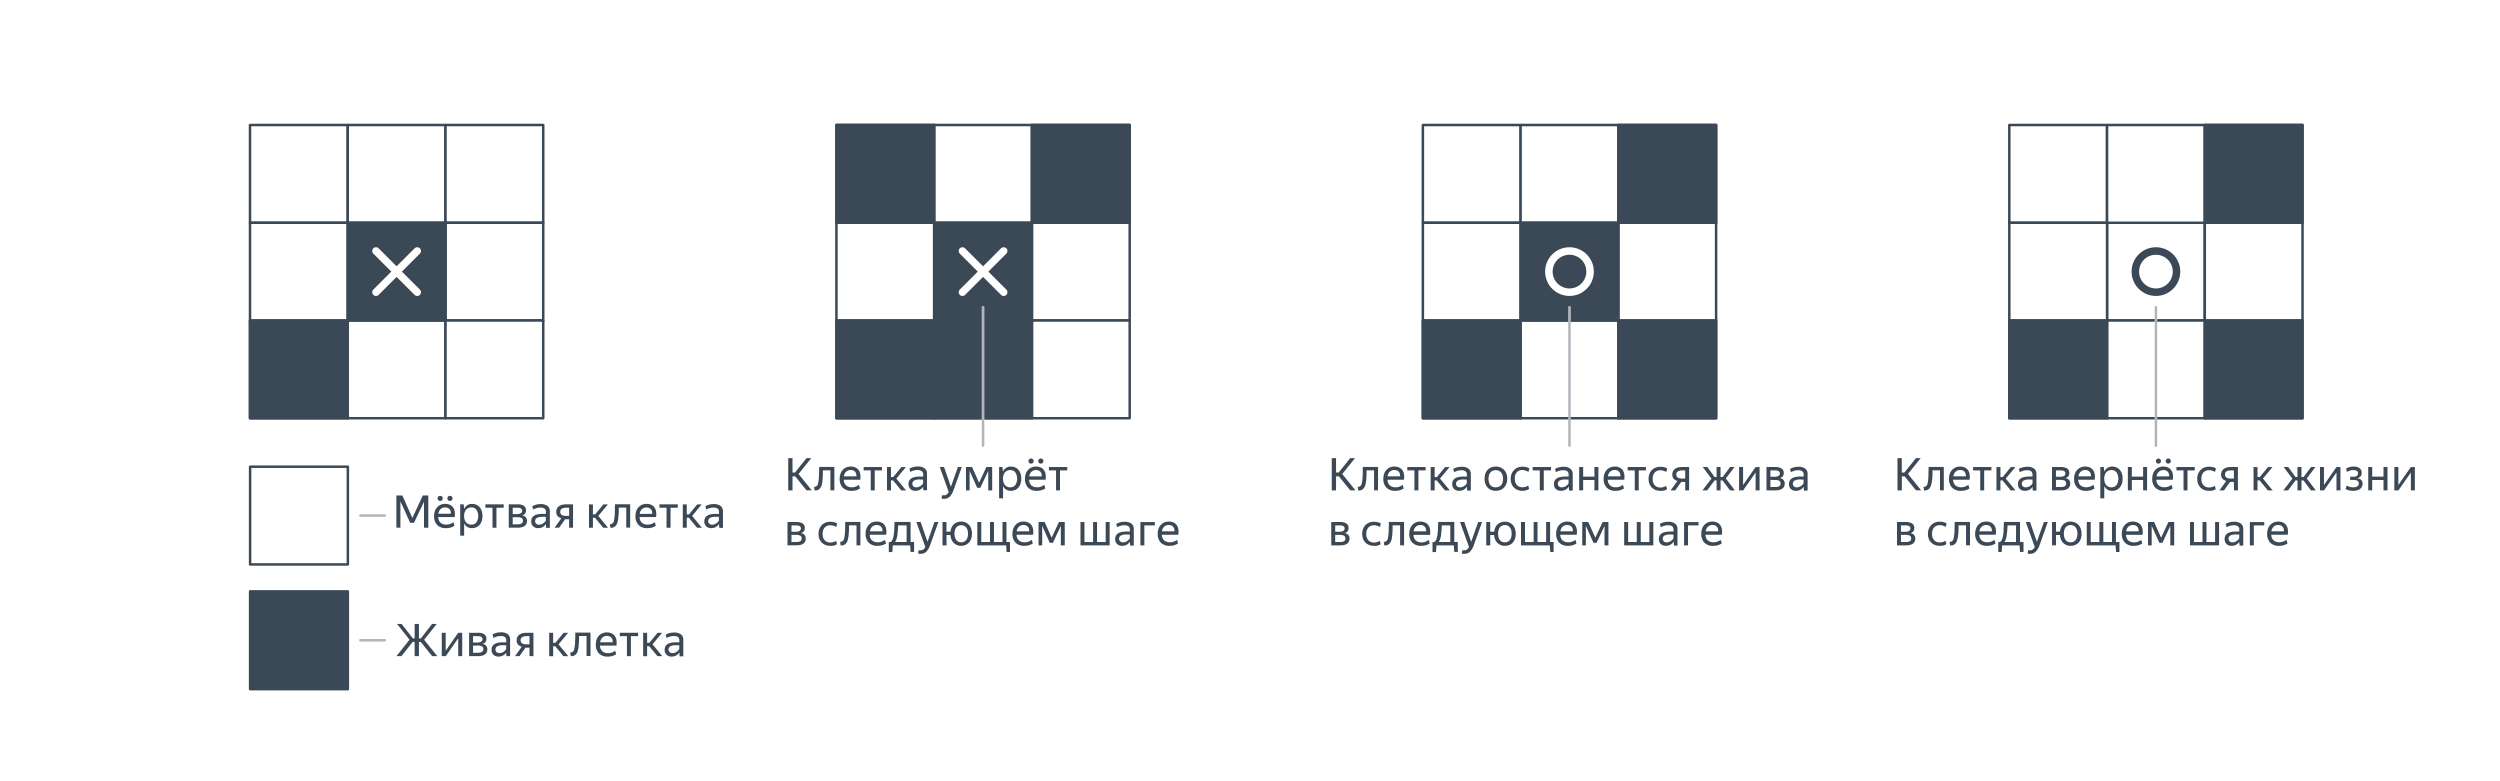 <svg xmlns="http://www.w3.org/2000/svg" viewBox="0 0 1000 312.46"><defs><style>.cls-1,.cls-4,.cls-9{fill:#fff;}.cls-2,.cls-3,.cls-8{fill:#3b4856;}.cls-2,.cls-4,.cls-5,.cls-6,.cls-9{stroke:#3b4856;}.cls-2,.cls-4,.cls-5,.cls-6,.cls-7,.cls-8,.cls-9{stroke-linecap:round;stroke-linejoin:round;}.cls-5,.cls-6,.cls-7{fill:none;}.cls-5,.cls-7{stroke-width:3px;}.cls-6{opacity:0.6;}.cls-7,.cls-8{stroke:#fff;}.cls-9{opacity:0.4;}</style></defs><g id="Слой_2" data-name="Слой 2"><g id="process_4" data-name="process 4"><rect class="cls-1" width="1000" height="312.46"/><rect class="cls-2" x="139.1" y="89.1" width="39.1" height="39.1"/><rect class="cls-2" x="100" y="128.19" width="39.1" height="39.1"/><rect class="cls-2" x="881.91" y="50" width="39.1" height="39.1"/><rect class="cls-2" x="803.72" y="128.19" width="39.1" height="39.1"/><rect class="cls-2" x="881.91" y="128.19" width="39.1" height="39.1"/><rect class="cls-2" x="334.57" y="50" width="39.1" height="39.1"/><rect class="cls-2" x="412.77" y="50" width="39.1" height="39.1"/><rect class="cls-2" x="373.67" y="89.1" width="39.1" height="39.1"/><rect class="cls-2" x="334.57" y="128.19" width="39.1" height="39.1"/><rect class="cls-2" x="373.67" y="128.19" width="39.1" height="39.1"/><rect class="cls-2" x="647.34" y="50" width="39.1" height="39.1"/><rect class="cls-2" x="608.24" y="89.1" width="39.1" height="39.1"/><rect class="cls-2" x="569.15" y="128.19" width="39.1" height="39.1"/><rect class="cls-2" x="647.34" y="128.19" width="39.1" height="39.1"/><path class="cls-3" d="M318.08,190.54H317v5.61h-1.71V183.26H317V189H318l4.61-5.75h1.91l-5.1,6.34,5.28,6.55h-2.09Z"/><path class="cls-3" d="M328.74,193.74a3.6,3.6,0,0,1-1,1.88,2.63,2.63,0,0,1-1.88.57l-.24-1.44a1.51,1.51,0,0,0,1.6-1.33,13.33,13.33,0,0,0,.35-2.64c.06-1.06.09-2.39.09-4h6.08v9.34h-1.58v-8h-3c0,1.19-.05,2.24-.1,3.17A13,13,0,0,1,328.74,193.74Z"/><path class="cls-3" d="M344,195.37c-.13.09-.3.19-.49.3a5.37,5.37,0,0,1-.71.31,4.87,4.87,0,0,1-.95.25,6.11,6.11,0,0,1-1.18.1,4.71,4.71,0,0,1-3.58-1.28,4.94,4.94,0,0,1-1.22-3.58,5.88,5.88,0,0,1,.33-2,4.23,4.23,0,0,1,.93-1.52,4,4,0,0,1,1.41-1,4.68,4.68,0,0,1,1.77-.33,4.38,4.38,0,0,1,1.78.34,3.28,3.28,0,0,1,1.31,1,4,4,0,0,1,.7,1.66,6.71,6.71,0,0,1,0,2.28H337.5a3.17,3.17,0,0,0,.92,2.26,3.36,3.36,0,0,0,2.34.75,4,4,0,0,0,1.68-.32,7.5,7.5,0,0,0,1.15-.64ZM340.28,188a2.68,2.68,0,0,0-1.79.63,3,3,0,0,0-.93,1.91h5a3,3,0,0,0-.13-1.12,2,2,0,0,0-.46-.79,2,2,0,0,0-.75-.47A3,3,0,0,0,340.28,188Z"/><path class="cls-3" d="M349.89,188.16v8H348.3v-8h-2.84v-1.35h7.33v1.35Z"/><path class="cls-3" d="M357.21,192.17h-.82v4H354.8v-9.34h1.59v4h.9l3.27-4h1.8l-3.83,4.61,3.9,4.73h-1.92Z"/><path class="cls-3" d="M369.33,194.6a5.26,5.26,0,0,1-.48.63,3,3,0,0,1-.67.55,3.16,3.16,0,0,1-.89.4,3.87,3.87,0,0,1-1.11.15,2.88,2.88,0,0,1-2-.71,2.64,2.64,0,0,1-.77-2q0-3,4.5-3h1.37v-.71a1.65,1.65,0,0,0-.52-1.38A2.7,2.7,0,0,0,367,188a5.13,5.13,0,0,0-1.63.24,5.84,5.84,0,0,0-1.23.54l-.38-1.32a6.86,6.86,0,0,1,1.35-.58,6.4,6.4,0,0,1,2-.28,4.42,4.42,0,0,1,2.75.74,2.7,2.7,0,0,1,.94,2.27v5c0,.11,0,.23,0,.37s0,.28,0,.42,0,.28,0,.41,0,.23,0,.31h-1.46c0-.17-.05-.4-.08-.71s0-.57,0-.8Zm-2.81.33a2.83,2.83,0,0,0,.93-.15,2.91,2.91,0,0,0,.75-.37,5,5,0,0,0,.6-.51,4.17,4.17,0,0,0,.44-.54V191.8H368a4.54,4.54,0,0,0-2.37.44,1.42,1.42,0,0,0-.69,1.26,1.45,1.45,0,0,0,.38,1A1.56,1.56,0,0,0,366.52,194.93Z"/><path class="cls-3" d="M377.63,199.52a3.32,3.32,0,0,1-.57,0,1.82,1.82,0,0,1-.43-.1l.2-1.37.27.07a3.1,3.1,0,0,0,.49,0,1.77,1.77,0,0,0,1.1-.32,3,3,0,0,0,.81-1l-3.6-10h1.71l2.75,7.92,2.81-7.92h1.55l-3.3,9.23a7.24,7.24,0,0,1-1.48,2.59A3.1,3.1,0,0,1,377.63,199.52Z"/><path class="cls-3" d="M387.85,188.34v7.81h-1.46v-9.34h2.43l2.81,6.28,2.92-6.28h2.32v9.34H395.3v-7.81l-3.17,6.77h-1.26Z"/><path class="cls-3" d="M404.34,196.33a3.46,3.46,0,0,1-1.87-.5,3.66,3.66,0,0,1-1.25-1.39v4.9h-1.58V186.81H401l.15,1.84a3.85,3.85,0,0,1,1.26-1.47,3.31,3.31,0,0,1,2-.55,4.16,4.16,0,0,1,1.56.3,3.75,3.75,0,0,1,1.31.9,4.24,4.24,0,0,1,.9,1.51,6.27,6.27,0,0,1,.33,2.13,6,6,0,0,1-.34,2.15,4.42,4.42,0,0,1-.92,1.52,3.73,3.73,0,0,1-1.33.9A4.43,4.43,0,0,1,404.34,196.33Zm-.24-1.4a2.57,2.57,0,0,0,2-.86,4.76,4.76,0,0,0,0-5.16,2.56,2.56,0,0,0-2-.88,3,3,0,0,0-1.14.22,2.68,2.68,0,0,0-.92.64,3,3,0,0,0-.61,1.08,4.57,4.57,0,0,0-.23,1.51,4.67,4.67,0,0,0,.23,1.52,3.14,3.14,0,0,0,.61,1.08,2.43,2.43,0,0,0,.92.64A3,3,0,0,0,404.1,194.93Z"/><path class="cls-3" d="M418.12,195.37a5.6,5.6,0,0,1-.49.3,5.37,5.37,0,0,1-.71.31,4.68,4.68,0,0,1-.95.25,6,6,0,0,1-1.18.1,4.71,4.71,0,0,1-3.58-1.28,5,5,0,0,1-1.22-3.58,5.88,5.88,0,0,1,.33-2,4.23,4.23,0,0,1,.93-1.52,4.06,4.06,0,0,1,1.41-1,4.72,4.72,0,0,1,1.77-.33,4.46,4.46,0,0,1,1.79.34,3.32,3.32,0,0,1,1.3,1,3.85,3.85,0,0,1,.7,1.66,6.46,6.46,0,0,1,0,2.28h-6.58a3.17,3.17,0,0,0,.91,2.26,3.39,3.39,0,0,0,2.34.75,4,4,0,0,0,1.68-.32,7.5,7.5,0,0,0,1.15-.64Zm-5.7-9.93a1,1,0,0,1-.74-.29,1,1,0,0,1-.29-.7,1,1,0,0,1,.29-.74,1.08,1.08,0,0,1,1.49,0,1,1,0,0,1,.27.74,1,1,0,0,1-1,1Zm2,2.59a2.64,2.64,0,0,0-1.78.63,3,3,0,0,0-.94,1.91h5a3,3,0,0,0-.12-1.12,2.13,2.13,0,0,0-.47-.79,1.88,1.88,0,0,0-.75-.47A2.93,2.93,0,0,0,414.4,188Zm1.91-2.59a1,1,0,0,1-.75-.29.94.94,0,0,1-.28-.7,1,1,0,0,1,.28-.74,1,1,0,0,1,.75-.3,1,1,0,0,1,.74.3,1,1,0,0,1,.28.74,1,1,0,0,1-1,1Z"/><path class="cls-3" d="M424,188.16v8h-1.58v-8h-2.85v-1.35h7.33v1.35Z"/><path class="cls-3" d="M315,208.81h3.49a4.59,4.59,0,0,1,2.56.59,2,2,0,0,1,.86,1.82,2,2,0,0,1-.41,1.33,2.37,2.37,0,0,1-1.21.71,2.06,2.06,0,0,1,2,2.21,2.38,2.38,0,0,1-.29,1.23,2.27,2.27,0,0,1-.79.84A3.48,3.48,0,0,1,320,218a8.32,8.32,0,0,1-1.54.14H315Zm1.59,1.35v2.54h1.76a2.8,2.8,0,0,0,1.45-.33,1,1,0,0,0,.55-.93,1,1,0,0,0-.49-1,2.86,2.86,0,0,0-1.38-.27Zm0,3.8v2.84h1.85a6.22,6.22,0,0,0,.91-.06,2.06,2.06,0,0,0,.7-.23,1.12,1.12,0,0,0,.46-.43,1.24,1.24,0,0,0,.16-.66,1.21,1.21,0,0,0-.55-1.14,3.44,3.44,0,0,0-1.68-.32Z"/><path class="cls-3" d="M332.12,218.33a5.51,5.51,0,0,1-1.89-.32,4.09,4.09,0,0,1-1.48-.95,4.14,4.14,0,0,1-1-1.51,5.81,5.81,0,0,1-.34-2,5.67,5.67,0,0,1,.35-2,4.25,4.25,0,0,1,2.47-2.51,5.12,5.12,0,0,1,1.86-.33,6.59,6.59,0,0,1,1.58.18,3.37,3.37,0,0,1,1.21.54l-.39,1.37a7.06,7.06,0,0,0-1-.47,3.9,3.9,0,0,0-1.35-.22,3,3,0,0,0-2.24.87,3.63,3.63,0,0,0-.84,2.62,3.56,3.56,0,0,0,.83,2.52,2.91,2.91,0,0,0,2.23.89,4,4,0,0,0,1.24-.18,5.69,5.69,0,0,0,1.07-.47l.37,1.3a4.1,4.1,0,0,1-1.15.56A5.33,5.33,0,0,1,332.12,218.33Z"/><path class="cls-3" d="M339.16,215.74a3.53,3.53,0,0,1-1,1.88,2.63,2.63,0,0,1-1.88.57l-.24-1.44a1.52,1.52,0,0,0,1.61-1.33,14.12,14.12,0,0,0,.35-2.64c.05-1.06.08-2.39.08-4h6.08v9.34H342.6v-8h-3c0,1.19,0,2.24-.1,3.17A13,13,0,0,1,339.16,215.74Z"/><path class="cls-3" d="M354.42,217.37a5.6,5.6,0,0,1-.49.3,5.37,5.37,0,0,1-.71.31,4.68,4.68,0,0,1-1,.25,6,6,0,0,1-1.18.1,4.71,4.71,0,0,1-3.58-1.28,5,5,0,0,1-1.22-3.58,5.88,5.88,0,0,1,.33-2,4.23,4.23,0,0,1,.93-1.52,4,4,0,0,1,1.41-1,4.72,4.72,0,0,1,1.77-.33,4.46,4.46,0,0,1,1.79.34,3.32,3.32,0,0,1,1.3,1,3.85,3.85,0,0,1,.7,1.66,6.46,6.46,0,0,1,0,2.28h-6.58a3.17,3.17,0,0,0,.91,2.26,3.37,3.37,0,0,0,2.34.75,4,4,0,0,0,1.68-.32A7.5,7.5,0,0,0,354,216ZM350.7,210a2.64,2.64,0,0,0-1.78.63,3,3,0,0,0-.94,1.91h5a3,3,0,0,0-.12-1.12,2.13,2.13,0,0,0-.47-.79,2,2,0,0,0-.75-.47A2.93,2.93,0,0,0,350.7,210Z"/><path class="cls-3" d="M364.05,218.15h-6.94l-.17,2.67h-1.42v-4h.7a2,2,0,0,0,.79-1,6.48,6.48,0,0,0,.46-1.64,22.29,22.29,0,0,0,.22-2.34q.06-1.35.12-3.06h6.42v8h1.41v4h-1.39Zm-1.4-8h-3.4c0,.89-.09,1.69-.15,2.39s-.13,1.34-.22,1.88a8,8,0,0,1-.35,1.39,3.91,3.91,0,0,1-.52,1h4.64Z"/><path class="cls-3" d="M368.26,221.52a3.28,3.28,0,0,1-.56,0,1.82,1.82,0,0,1-.43-.1l.2-1.37.27.07a3.1,3.1,0,0,0,.49,0,1.77,1.77,0,0,0,1.1-.32,3.24,3.24,0,0,0,.81-1l-3.6-10h1.71l2.75,7.92,2.81-7.92h1.55l-3.3,9.23a7.24,7.24,0,0,1-1.48,2.59A3.12,3.12,0,0,1,368.26,221.52Z"/><path class="cls-3" d="M384.46,218.33a4.3,4.3,0,0,1-1.61-.29,4,4,0,0,1-1.31-.83,4.31,4.31,0,0,1-.93-1.36,5.46,5.46,0,0,1-.43-1.84h-1.57v4.14H377v-9.34h1.58v3.85h1.61a5.23,5.23,0,0,1,.46-1.72,4.21,4.21,0,0,1,.93-1.26,4.05,4.05,0,0,1,1.29-.78,4.41,4.41,0,0,1,1.56-.27,4.63,4.63,0,0,1,1.73.32,4,4,0,0,1,1.38.94,4.36,4.36,0,0,1,.92,1.52,6.63,6.63,0,0,1,0,4.13,4.36,4.36,0,0,1-.92,1.52,3.88,3.88,0,0,1-1.38.95A4.63,4.63,0,0,1,384.46,218.33Zm0-1.4a2.75,2.75,0,0,0,1.09-.21,2.31,2.31,0,0,0,.86-.63A3.11,3.11,0,0,0,387,215a5.43,5.43,0,0,0,.2-1.54A5.31,5.31,0,0,0,387,212a3.16,3.16,0,0,0-.57-1.08,2.31,2.31,0,0,0-.86-.63,2.75,2.75,0,0,0-1.09-.21,2.72,2.72,0,0,0-1.07.21,2.28,2.28,0,0,0-.85.63A3.16,3.16,0,0,0,382,212a5,5,0,0,0-.21,1.53A5.08,5.08,0,0,0,382,215a3.11,3.11,0,0,0,.57,1.07,2.28,2.28,0,0,0,.85.63A2.72,2.72,0,0,0,384.46,216.93Z"/><path class="cls-3" d="M402.64,220.82l-.19-2.67H390.93v-9.34h1.58v8H396v-8h1.58v8H401v-8h1.58v8H404v4Z"/><path class="cls-3" d="M413.12,217.37c-.13.09-.3.19-.49.3a5,5,0,0,1-.72.31,4.58,4.58,0,0,1-.94.25,6.11,6.11,0,0,1-1.18.1,4.69,4.69,0,0,1-3.58-1.28,4.94,4.94,0,0,1-1.23-3.58,5.88,5.88,0,0,1,.34-2,4.36,4.36,0,0,1,.92-1.52,4.1,4.1,0,0,1,1.42-1,4.65,4.65,0,0,1,1.77-.33,4.42,4.42,0,0,1,1.78.34,3.28,3.28,0,0,1,1.31,1,4,4,0,0,1,.7,1.66,6.71,6.71,0,0,1,0,2.28h-6.59a3.17,3.17,0,0,0,.92,2.26,3.36,3.36,0,0,0,2.34.75,4,4,0,0,0,1.67-.32,7.64,7.64,0,0,0,1.16-.64ZM409.39,210a2.65,2.65,0,0,0-1.78.63,3,3,0,0,0-.93,1.91h5a3,3,0,0,0-.13-1.12,2,2,0,0,0-.47-.79,1.84,1.84,0,0,0-.74-.47A3,3,0,0,0,409.39,210Z"/><path class="cls-3" d="M416.88,210.34v7.81h-1.46v-9.34h2.43l2.81,6.28,2.92-6.28h2.32v9.34h-1.57v-7.81l-3.16,6.77h-1.26Z"/><path class="cls-3" d="M432.2,208.81h1.58v8h3.46v-8h1.58v8h3.46v-8h1.58v9.34H432.2Z"/><path class="cls-3" d="M452,216.6a4.39,4.39,0,0,1-.48.63,3,3,0,0,1-.66.55,3.44,3.44,0,0,1-.89.4,3.94,3.94,0,0,1-1.12.15,2.84,2.84,0,0,1-2-.71,2.61,2.61,0,0,1-.78-2q0-3,4.5-3h1.37v-.71a1.68,1.68,0,0,0-.51-1.38,2.72,2.72,0,0,0-1.7-.42,5,5,0,0,0-1.63.24,5.71,5.71,0,0,0-1.24.54l-.37-1.32a6.56,6.56,0,0,1,3.34-.86,4.42,4.42,0,0,1,2.75.74,2.7,2.7,0,0,1,.94,2.27v5c0,.11,0,.23,0,.37s0,.28,0,.42,0,.28,0,.41,0,.23,0,.31h-1.45c0-.17-.06-.4-.09-.71s0-.57,0-.8Zm-2.81.33a2.75,2.75,0,0,0,.93-.15,2.91,2.91,0,0,0,.75-.37,4.35,4.35,0,0,0,.6-.51,4.17,4.17,0,0,0,.44-.54V213.8h-1.22a4.6,4.6,0,0,0-2.38.44,1.41,1.41,0,0,0-.68,1.26,1.45,1.45,0,0,0,.37,1A1.57,1.57,0,0,0,449.19,216.93Z"/><path class="cls-3" d="M457.74,210.16v8h-1.58v-9.34h5.76v1.35Z"/><path class="cls-3" d="M471.22,217.37a5.6,5.6,0,0,1-.49.3,5.37,5.37,0,0,1-.71.31,4.68,4.68,0,0,1-.95.25,6,6,0,0,1-1.18.1,4.71,4.71,0,0,1-3.58-1.28,5,5,0,0,1-1.22-3.58,5.88,5.88,0,0,1,.33-2,4.23,4.23,0,0,1,.93-1.52,4,4,0,0,1,1.41-1,4.72,4.72,0,0,1,1.77-.33,4.46,4.46,0,0,1,1.79.34,3.32,3.32,0,0,1,1.3,1,3.85,3.85,0,0,1,.7,1.66,6.46,6.46,0,0,1,0,2.28h-6.58a3.17,3.17,0,0,0,.91,2.26,3.39,3.39,0,0,0,2.34.75,4,4,0,0,0,1.68-.32,7.5,7.5,0,0,0,1.15-.64ZM467.5,210a2.64,2.64,0,0,0-1.78.63,3,3,0,0,0-.94,1.91h5a3,3,0,0,0-.12-1.12,2.13,2.13,0,0,0-.47-.79,2,2,0,0,0-.75-.47A2.93,2.93,0,0,0,467.5,210Z"/><path class="cls-3" d="M761.86,190.54h-1.13v5.61H759V183.26h1.71V189h1.06l4.61-5.75h1.91l-5.1,6.34,5.28,6.55H766.4Z"/><path class="cls-3" d="M772.52,193.74a3.53,3.53,0,0,1-1,1.88,2.63,2.63,0,0,1-1.88.57l-.24-1.44a1.52,1.52,0,0,0,1.61-1.33,14.12,14.12,0,0,0,.35-2.64c0-1.06.08-2.38.08-4h6.08v9.34H776v-8h-3c0,1.19,0,2.24-.1,3.17A13,13,0,0,1,772.52,193.74Z"/><path class="cls-3" d="M787.78,195.37a5.6,5.6,0,0,1-.49.3,5.37,5.37,0,0,1-.71.31,4.68,4.68,0,0,1-1,.25,6,6,0,0,1-1.18.1,4.71,4.71,0,0,1-3.58-1.28,5,5,0,0,1-1.22-3.58,5.88,5.88,0,0,1,.33-2,4.23,4.23,0,0,1,.93-1.52,4.06,4.06,0,0,1,1.41-1,4.72,4.72,0,0,1,1.77-.33,4.64,4.64,0,0,1,1.79.34,3.26,3.26,0,0,1,1.3,1,3.76,3.76,0,0,1,.7,1.65,6.46,6.46,0,0,1,0,2.28h-6.58a3.17,3.17,0,0,0,.91,2.26,3.39,3.39,0,0,0,2.34.75,4,4,0,0,0,1.68-.32,7.5,7.5,0,0,0,1.15-.64ZM784.06,188a2.64,2.64,0,0,0-1.78.64,2.92,2.92,0,0,0-.94,1.9h5a3,3,0,0,0-.12-1.12,2.13,2.13,0,0,0-.47-.79,1.88,1.88,0,0,0-.75-.47A2.93,2.93,0,0,0,784.06,188Z"/><path class="cls-3" d="M793.67,188.16v8h-1.58v-8h-2.85v-1.35h7.33v1.35Z"/><path class="cls-3" d="M801,192.17h-.83v4h-1.59v-9.34h1.59v4h.9l3.27-4h1.8l-3.83,4.61,3.91,4.73h-1.93Z"/><path class="cls-3" d="M813.11,194.61a5,5,0,0,1-.48.62,3,3,0,0,1-.66.55,3.44,3.44,0,0,1-.89.4,3.94,3.94,0,0,1-1.12.15,2.84,2.84,0,0,1-2-.71,2.61,2.61,0,0,1-.78-2q0-3,4.5-3H813v-.71a1.69,1.69,0,0,0-.51-1.38,2.72,2.72,0,0,0-1.7-.42,5,5,0,0,0-1.63.24,6.24,6.24,0,0,0-1.24.54l-.37-1.32a6.56,6.56,0,0,1,3.34-.86,4.42,4.42,0,0,1,2.75.74,2.7,2.7,0,0,1,.94,2.27v5c0,.11,0,.23,0,.37s0,.28,0,.42,0,.28,0,.41,0,.23,0,.31h-1.45a6.51,6.51,0,0,1-.08-.71,6,6,0,0,1,0-.8Zm-2.81.32a2.75,2.75,0,0,0,.93-.15,3.15,3.15,0,0,0,.76-.37,4.25,4.25,0,0,0,.59-.51,4.17,4.17,0,0,0,.44-.54V191.8H811.8a4.6,4.6,0,0,0-2.38.44,1.41,1.41,0,0,0-.68,1.26,1.43,1.43,0,0,0,.37,1A1.57,1.57,0,0,0,810.3,194.93Z"/><path class="cls-3" d="M820.8,186.81h3.49a4.53,4.53,0,0,1,2.55.59,2,2,0,0,1,.87,1.82,2,2,0,0,1-.42,1.33,2.3,2.3,0,0,1-1.2.71,2.07,2.07,0,0,1,2,2.21,2.49,2.49,0,0,1-.29,1.23,2.36,2.36,0,0,1-.79.84,3.61,3.61,0,0,1-1.22.47,7.47,7.47,0,0,1-1.54.14H820.8Zm1.58,1.35v2.54h1.76a2.89,2.89,0,0,0,1.45-.32,1,1,0,0,0,.55-.94,1.06,1.06,0,0,0-.48-1,2.93,2.93,0,0,0-1.39-.27Zm0,3.8v2.84h1.85a6.22,6.22,0,0,0,.91-.06,2,2,0,0,0,.7-.23,1.07,1.07,0,0,0,.46-.43,1.43,1.43,0,0,0-.38-1.8,3.51,3.51,0,0,0-1.69-.32Z"/><path class="cls-3" d="M837.82,195.37a5.6,5.6,0,0,1-.49.3,5.37,5.37,0,0,1-.71.31,4.68,4.68,0,0,1-1,.25,6,6,0,0,1-1.18.1,4.71,4.71,0,0,1-3.58-1.28,5,5,0,0,1-1.22-3.58,5.88,5.88,0,0,1,.33-2,4.23,4.23,0,0,1,.93-1.52,4,4,0,0,1,1.41-1,4.72,4.72,0,0,1,1.77-.33,4.64,4.64,0,0,1,1.79.34,3.26,3.26,0,0,1,1.3,1,3.76,3.76,0,0,1,.7,1.65,6.46,6.46,0,0,1,0,2.28h-6.58a3.17,3.17,0,0,0,.91,2.26,3.39,3.39,0,0,0,2.34.75,4,4,0,0,0,1.68-.32,7.5,7.5,0,0,0,1.15-.64ZM834.1,188a2.64,2.64,0,0,0-1.78.64,2.92,2.92,0,0,0-.94,1.9h5a3,3,0,0,0-.12-1.12,2.13,2.13,0,0,0-.47-.79,2,2,0,0,0-.75-.47A2.93,2.93,0,0,0,834.1,188Z"/><path class="cls-3" d="M844.83,196.33a3.46,3.46,0,0,1-1.87-.5,3.66,3.66,0,0,1-1.25-1.39v4.9h-1.58V186.81h1.4l.15,1.84a3.85,3.85,0,0,1,1.26-1.47,3.31,3.31,0,0,1,2-.55,4.07,4.07,0,0,1,1.55.3,3.7,3.7,0,0,1,1.32.9,4.24,4.24,0,0,1,.9,1.51,6.27,6.27,0,0,1,.33,2.13,6,6,0,0,1-.34,2.15,4.42,4.42,0,0,1-.92,1.52,3.73,3.73,0,0,1-1.33.9A4.43,4.43,0,0,1,844.83,196.33Zm-.24-1.4a2.57,2.57,0,0,0,2-.86,4.76,4.76,0,0,0,0-5.16,2.56,2.56,0,0,0-2-.88,3,3,0,0,0-1.14.22,2.59,2.59,0,0,0-.92.64,3,3,0,0,0-.61,1.08,4.57,4.57,0,0,0-.23,1.51,4.67,4.67,0,0,0,.23,1.52,3.14,3.14,0,0,0,.61,1.08,2.36,2.36,0,0,0,.92.64A3,3,0,0,0,844.59,194.93Z"/><path class="cls-3" d="M857.25,192h-4.52v4.14h-1.59v-9.34h1.59v3.85h4.52v-3.85h1.58v9.34h-1.58Z"/><path class="cls-3" d="M869.07,195.37a5.6,5.6,0,0,1-.49.3,5.37,5.37,0,0,1-.71.31,4.87,4.87,0,0,1-1,.25,6.11,6.11,0,0,1-1.18.1,4.71,4.71,0,0,1-3.58-1.28,4.94,4.94,0,0,1-1.22-3.58,5.88,5.88,0,0,1,.33-2,4.23,4.23,0,0,1,.93-1.52,4,4,0,0,1,1.41-1,4.72,4.72,0,0,1,1.77-.33,4.56,4.56,0,0,1,1.78.34,3.22,3.22,0,0,1,1.31,1,3.88,3.88,0,0,1,.7,1.65,6.71,6.71,0,0,1,0,2.28h-6.59a3.17,3.17,0,0,0,.92,2.26,3.36,3.36,0,0,0,2.34.75,4,4,0,0,0,1.68-.32,7.5,7.5,0,0,0,1.15-.64Zm-5.7-9.93a1,1,0,0,1-.74-.29,1,1,0,0,1-.29-.7,1,1,0,0,1,.29-.74,1,1,0,0,1,.74-.3,1,1,0,0,1,.74.3,1,1,0,0,1,.28.74,1,1,0,0,1-1,1Zm2,2.59a2.69,2.69,0,0,0-1.79.64,3,3,0,0,0-.93,1.9h5a3,3,0,0,0-.13-1.12,2,2,0,0,0-.46-.79,2,2,0,0,0-.75-.47A3,3,0,0,0,865.35,188Zm1.9-2.59a1,1,0,0,1-1-1,1,1,0,0,1,.28-.74,1,1,0,0,1,.74-.3,1,1,0,0,1,.75.3,1,1,0,0,1,.28.74.94.94,0,0,1-.28.7A1,1,0,0,1,867.25,185.44Z"/><path class="cls-3" d="M875,188.16v8h-1.59v-8h-2.84v-1.35h7.33v1.35Z"/><path class="cls-3" d="M883.62,196.33a5.43,5.43,0,0,1-1.89-.32,4.13,4.13,0,0,1-1.49-.95,4.25,4.25,0,0,1-1-1.51,5.59,5.59,0,0,1-.34-2,5.46,5.46,0,0,1,.35-2,4.28,4.28,0,0,1,1-1.54,4.37,4.37,0,0,1,1.48-1,5.14,5.14,0,0,1,1.87-.33,6.56,6.56,0,0,1,1.57.18,3.42,3.42,0,0,1,1.22.54l-.4,1.37a7.68,7.68,0,0,0-1-.47,3.9,3.9,0,0,0-1.35-.22,3,3,0,0,0-2.24.87,3.63,3.63,0,0,0-.83,2.62,3.54,3.54,0,0,0,.82,2.52,2.94,2.94,0,0,0,2.24.89,4,4,0,0,0,1.24-.18,5.9,5.9,0,0,0,1.06-.47l.38,1.3a4,4,0,0,1-1.15.56A5.43,5.43,0,0,1,883.62,196.33Z"/><path class="cls-3" d="M893.55,192.77H892l-2.39,3.38h-1.82l2.7-3.78a3.16,3.16,0,0,1-1.51-.88,2.43,2.43,0,0,1-.53-1.66,3,3,0,0,1,.29-1.35,2.53,2.53,0,0,1,.81-.94,3.6,3.6,0,0,1,1.24-.55,6.45,6.45,0,0,1,1.57-.18h2.81v9.34h-1.57Zm0-1.35v-3.26h-1.24a3.31,3.31,0,0,0-1.66.38,1.3,1.3,0,0,0-.64,1.22,1.42,1.42,0,0,0,.57,1.27,2.92,2.92,0,0,0,1.64.39Z"/><path class="cls-3" d="M903.85,192.17H903v4h-1.58v-9.34H903v4h.9l3.28-4H909l-3.83,4.61,3.91,4.73h-1.93Z"/><path class="cls-3" d="M919,186.81h1.58v4h.85l3-4h1.74l-3.47,4.57,3.6,4.77h-1.93l-3-4h-.77v4H919v-4h-.79l-3,4h-1.87l3.6-4.7-3.47-4.64h1.81l2.92,4H919Z"/><path class="cls-3" d="M928,186.81h1.58V194l5-7.18h1.6v9.34h-1.59V189l-5,7.16H928Z"/><path class="cls-3" d="M941.23,196.33a6.4,6.4,0,0,1-1.79-.22,4.16,4.16,0,0,1-1.21-.54l.48-1.36a5.68,5.68,0,0,0,1.08.5,4.09,4.09,0,0,0,1.41.22,5.11,5.11,0,0,0,.9-.08,2.62,2.62,0,0,0,.73-.26,1.25,1.25,0,0,0,.49-.45,1.28,1.28,0,0,0,.18-.7,1.25,1.25,0,0,0-.53-1.13,3.23,3.23,0,0,0-1.66-.33h-1.25V190.7h1.3c1.23,0,1.85-.46,1.85-1.39a1.11,1.11,0,0,0-.15-.6,1.31,1.31,0,0,0-.41-.4,1.91,1.91,0,0,0-.61-.21,4.09,4.09,0,0,0-.72-.07,4.18,4.18,0,0,0-1.39.22,7.79,7.79,0,0,0-1.13.52l-.38-1.31a5.19,5.19,0,0,1,1.2-.57,5.44,5.44,0,0,1,1.76-.26,4,4,0,0,1,2.46.65,2.2,2.2,0,0,1,.83,1.87,2.05,2.05,0,0,1-.5,1.46,2.45,2.45,0,0,1-1.37.68c1.49.18,2.23.9,2.23,2.15a2.68,2.68,0,0,1-.31,1.34,2.81,2.81,0,0,1-.85.9,3.64,3.64,0,0,1-1.21.5A6.67,6.67,0,0,1,941.23,196.33Z"/><path class="cls-3" d="M953.4,192h-4.52v4.14H947.3v-9.34h1.58v3.85h4.52v-3.85H955v9.34H953.4Z"/><path class="cls-3" d="M957.76,186.81h1.58V194l5-7.18h1.6v9.34h-1.59V189l-5,7.16h-1.62Z"/><path class="cls-3" d="M758.8,208.81h3.5a4.55,4.55,0,0,1,2.55.59,2,2,0,0,1,.87,1.82,2,2,0,0,1-.42,1.33,2.34,2.34,0,0,1-1.2.71,2.06,2.06,0,0,1,2,2.21,2.49,2.49,0,0,1-.28,1.23,2.38,2.38,0,0,1-.8.84,3.48,3.48,0,0,1-1.21.47,7.54,7.54,0,0,1-1.54.14H758.8Zm1.59,1.35v2.54h1.76a2.89,2.89,0,0,0,1.45-.32,1,1,0,0,0,.55-.94,1,1,0,0,0-.49-1,2.86,2.86,0,0,0-1.38-.27Zm0,3.8v2.84h1.85a6.22,6.22,0,0,0,.91-.06,2,2,0,0,0,.7-.23,1.12,1.12,0,0,0,.46-.43,1.24,1.24,0,0,0,.16-.66,1.23,1.23,0,0,0-.54-1.14,3.51,3.51,0,0,0-1.69-.32Z"/><path class="cls-3" d="M775.9,218.33A5.51,5.51,0,0,1,774,218a4.09,4.09,0,0,1-1.48-.95,4,4,0,0,1-1-1.51,5.59,5.59,0,0,1-.35-2,5.67,5.67,0,0,1,.35-2,4.44,4.44,0,0,1,1-1.54,4.37,4.37,0,0,1,1.48-1,5.12,5.12,0,0,1,1.86-.33,6.59,6.59,0,0,1,1.58.18,3.29,3.29,0,0,1,1.21.54l-.39,1.37a7.68,7.68,0,0,0-1-.47,3.9,3.9,0,0,0-1.35-.22,3,3,0,0,0-2.24.87,3.63,3.63,0,0,0-.84,2.62,3.54,3.54,0,0,0,.83,2.52,2.91,2.91,0,0,0,2.23.89,4.1,4.1,0,0,0,1.25-.18,5.9,5.9,0,0,0,1.06-.47l.38,1.3a3.9,3.9,0,0,1-1.16.56A5.33,5.33,0,0,1,775.9,218.33Z"/><path class="cls-3" d="M782.94,215.74a3.53,3.53,0,0,1-1,1.88,2.63,2.63,0,0,1-1.88.57l-.23-1.44a1.51,1.51,0,0,0,1.6-1.33,13.33,13.33,0,0,0,.35-2.64c.05-1.06.08-2.38.08-4H788v9.34h-1.58v-8h-3c0,1.19,0,2.24-.09,3.17A13.82,13.82,0,0,1,782.94,215.74Z"/><path class="cls-3" d="M798.21,217.37l-.5.3a4.84,4.84,0,0,1-.71.31,4.76,4.76,0,0,1-.94.25,6.18,6.18,0,0,1-1.18.1,4.72,4.72,0,0,1-3.59-1.28,5,5,0,0,1-1.22-3.58,5.88,5.88,0,0,1,.33-2,4.23,4.23,0,0,1,.93-1.52,4.16,4.16,0,0,1,1.41-1,4.74,4.74,0,0,1,1.78-.33,4.59,4.59,0,0,1,1.78.34,3.19,3.19,0,0,1,1.3,1,3.77,3.77,0,0,1,.71,1.65,7,7,0,0,1,0,2.28h-6.59a3.13,3.13,0,0,0,.92,2.26,3.36,3.36,0,0,0,2.34.75,4,4,0,0,0,1.67-.32,7,7,0,0,0,1.15-.64ZM794.48,210a2.64,2.64,0,0,0-1.78.64,3,3,0,0,0-.94,1.9h5a2.82,2.82,0,0,0-.12-1.12,2.13,2.13,0,0,0-.47-.79,1.81,1.81,0,0,0-.75-.47A2.93,2.93,0,0,0,794.48,210Z"/><path class="cls-3" d="M807.84,218.15h-7l-.16,2.67H799.3v-4H800a2,2,0,0,0,.79-1,7,7,0,0,0,.45-1.64,19.89,19.89,0,0,0,.22-2.34c0-.9.08-1.92.12-3.06H808v8h1.4v4H808Zm-1.41-8H803c0,.89-.08,1.69-.14,2.39s-.14,1.34-.23,1.88a8,8,0,0,1-.35,1.39,3.61,3.61,0,0,1-.52,1h4.64Z"/><path class="cls-3" d="M812.05,221.52a3.32,3.32,0,0,1-.57,0,1.85,1.85,0,0,1-.42-.1l.2-1.37.27.07a3,3,0,0,0,.48,0,1.83,1.83,0,0,0,1.1-.31,3,3,0,0,0,.81-1l-3.6-10H812l2.75,7.92,2.81-7.92h1.55L815.85,218a7.24,7.24,0,0,1-1.49,2.59A3.1,3.1,0,0,1,812.05,221.52Z"/><path class="cls-3" d="M828.25,218.33a4.23,4.23,0,0,1-1.61-.29,3.94,3.94,0,0,1-1.32-.83,4.29,4.29,0,0,1-.92-1.36A5.46,5.46,0,0,1,824,214H822.4v4.14h-1.59v-9.34h1.59v3.85H824a5.24,5.24,0,0,1,.47-1.72,4.36,4.36,0,0,1,.92-1.26,4.05,4.05,0,0,1,1.29-.78,4.42,4.42,0,0,1,1.57-.27A4.67,4.67,0,0,1,830,209a4,4,0,0,1,1.37.94,4.36,4.36,0,0,1,.92,1.52,6.06,6.06,0,0,1,.33,2.06,6,6,0,0,1-.33,2.07,4.36,4.36,0,0,1-.92,1.52A3.93,3.93,0,0,1,830,218,4.67,4.67,0,0,1,828.25,218.33Zm0-1.4a2.79,2.79,0,0,0,1.09-.21,2.28,2.28,0,0,0,.85-.63,3.11,3.11,0,0,0,.57-1.07,5.08,5.08,0,0,0,.21-1.54,5,5,0,0,0-.21-1.53,3.16,3.16,0,0,0-.57-1.08,2.28,2.28,0,0,0-.85-.63,2.79,2.79,0,0,0-1.09-.21,2.69,2.69,0,0,0-1.07.21,2.31,2.31,0,0,0-.86.63,3.16,3.16,0,0,0-.57,1.08,5.31,5.31,0,0,0-.2,1.53,5.43,5.43,0,0,0,.2,1.54,3.11,3.11,0,0,0,.57,1.07,2.31,2.31,0,0,0,.86.63A2.69,2.69,0,0,0,828.25,216.93Z"/><path class="cls-3" d="M846.43,220.82l-.2-2.67H834.71v-9.34h1.58v8h3.46v-8h1.58v8h3.46v-8h1.58v8h1.41v4Z"/><path class="cls-3" d="M856.9,217.37a5.6,5.6,0,0,1-.49.3,5.37,5.37,0,0,1-.71.31,4.68,4.68,0,0,1-1,.25,6,6,0,0,1-1.18.1,4.71,4.71,0,0,1-3.58-1.28,5,5,0,0,1-1.22-3.58,5.88,5.88,0,0,1,.33-2,4.23,4.23,0,0,1,.93-1.52,4,4,0,0,1,1.41-1,4.72,4.72,0,0,1,1.77-.33A4.64,4.64,0,0,1,855,209a3.26,3.26,0,0,1,1.3,1,3.76,3.76,0,0,1,.7,1.65,6.46,6.46,0,0,1,0,2.28h-6.58a3.17,3.17,0,0,0,.91,2.26,3.37,3.37,0,0,0,2.34.75,4,4,0,0,0,1.68-.32,7.5,7.5,0,0,0,1.15-.64ZM853.18,210a2.64,2.64,0,0,0-1.78.64,2.92,2.92,0,0,0-.94,1.9h5a3,3,0,0,0-.12-1.12,2.13,2.13,0,0,0-.47-.79,2,2,0,0,0-.75-.47A2.93,2.93,0,0,0,853.18,210Z"/><path class="cls-3" d="M860.67,210.34v7.81h-1.46v-9.34h2.43l2.81,6.28,2.91-6.28h2.32v9.34h-1.56v-7.81L865,217.11h-1.26Z"/><path class="cls-3" d="M876,208.81h1.59v8H881v-8h1.59v8h3.45v-8h1.59v9.34H876Z"/><path class="cls-3" d="M895.78,216.61a6,6,0,0,1-.47.62,3,3,0,0,1-.67.55,3.44,3.44,0,0,1-.89.4,3.94,3.94,0,0,1-1.12.15,2.84,2.84,0,0,1-2-.71,2.61,2.61,0,0,1-.78-2q0-3,4.5-3h1.37v-.71a1.69,1.69,0,0,0-.51-1.38,2.7,2.7,0,0,0-1.7-.42,5.08,5.08,0,0,0-1.63.24,6.13,6.13,0,0,0-1.23.54l-.38-1.32a6.56,6.56,0,0,1,3.35-.86,4.38,4.38,0,0,1,2.74.74,2.7,2.7,0,0,1,.95,2.27v5c0,.11,0,.23,0,.37s0,.28,0,.42,0,.28,0,.41a2.15,2.15,0,0,0,0,.31h-1.46c0-.17,0-.4-.08-.71s-.05-.57-.05-.8Zm-2.81.32a2.75,2.75,0,0,0,.93-.15,3,3,0,0,0,.76-.37,4.25,4.25,0,0,0,.59-.51,3.48,3.48,0,0,0,.44-.54V213.8h-1.22a4.6,4.6,0,0,0-2.38.44,1.44,1.44,0,0,0-.68,1.26,1.4,1.4,0,0,0,.38,1A1.53,1.53,0,0,0,893,216.93Z"/><path class="cls-3" d="M901.53,210.16v8h-1.59v-9.34h5.76v1.35Z"/><path class="cls-3" d="M915,217.37c-.14.09-.3.19-.5.3a4.84,4.84,0,0,1-.71.31,4.76,4.76,0,0,1-.94.25,6.18,6.18,0,0,1-1.18.1,4.72,4.72,0,0,1-3.59-1.28,5,5,0,0,1-1.22-3.58,5.88,5.88,0,0,1,.33-2,4.38,4.38,0,0,1,.93-1.52,4.16,4.16,0,0,1,1.41-1,4.74,4.74,0,0,1,1.78-.33,4.59,4.59,0,0,1,1.78.34,3.19,3.19,0,0,1,1.3,1,3.77,3.77,0,0,1,.71,1.65,7,7,0,0,1,0,2.28h-6.59a3.13,3.13,0,0,0,.92,2.26,3.36,3.36,0,0,0,2.34.75,4,4,0,0,0,1.67-.32,7,7,0,0,0,1.15-.64ZM911.28,210a2.64,2.64,0,0,0-1.78.64,3,3,0,0,0-.94,1.9h5a2.82,2.82,0,0,0-.12-1.12,2.13,2.13,0,0,0-.47-.79,1.81,1.81,0,0,0-.75-.47A2.93,2.93,0,0,0,911.28,210Z"/><path class="cls-3" d="M535.55,190.54h-1.13v5.61h-1.71V183.26h1.71V189h1.06l4.61-5.75H542l-5.1,6.34,5.28,6.55h-2.09Z"/><path class="cls-3" d="M546.21,193.74a3.6,3.6,0,0,1-1,1.88,2.63,2.63,0,0,1-1.88.57l-.24-1.44a1.51,1.51,0,0,0,1.6-1.33,14,14,0,0,0,.36-2.64c0-1.06.08-2.39.08-4h6.08v9.34h-1.58v-8h-3c0,1.19,0,2.24-.1,3.17A13,13,0,0,1,546.21,193.74Z"/><path class="cls-3" d="M561.47,195.37a5.6,5.6,0,0,1-.49.3,5.37,5.37,0,0,1-.71.31,4.87,4.87,0,0,1-.95.25,6.11,6.11,0,0,1-1.18.1,4.71,4.71,0,0,1-3.58-1.28,4.94,4.94,0,0,1-1.22-3.58,5.88,5.88,0,0,1,.33-2,4.23,4.23,0,0,1,.93-1.52,4,4,0,0,1,1.41-1,4.68,4.68,0,0,1,1.77-.33,4.38,4.38,0,0,1,1.78.34,3.28,3.28,0,0,1,1.31,1,3.85,3.85,0,0,1,.7,1.66,6.71,6.71,0,0,1,0,2.28H555a3.17,3.17,0,0,0,.92,2.26,3.36,3.36,0,0,0,2.34.75,4,4,0,0,0,1.68-.32,7.5,7.5,0,0,0,1.15-.64ZM557.75,188a2.68,2.68,0,0,0-1.79.63,3,3,0,0,0-.93,1.91h5a3,3,0,0,0-.13-1.12,2,2,0,0,0-.46-.79,2,2,0,0,0-.75-.47A3,3,0,0,0,557.75,188Z"/><path class="cls-3" d="M567.36,188.16v8h-1.59v-8h-2.84v-1.35h7.33v1.35Z"/><path class="cls-3" d="M574.68,192.17h-.82v4h-1.59v-9.34h1.59v4h.9l3.27-4h1.8L576,191.42l3.9,4.73H578Z"/><path class="cls-3" d="M586.8,194.6a4.39,4.39,0,0,1-.48.63,3,3,0,0,1-.67.55,3.16,3.16,0,0,1-.89.4,3.82,3.82,0,0,1-1.11.15,2.88,2.88,0,0,1-2-.71,2.64,2.64,0,0,1-.77-2q0-3,4.5-3h1.37v-.71a1.65,1.65,0,0,0-.52-1.38,2.68,2.68,0,0,0-1.7-.42,5.13,5.13,0,0,0-1.63.24,5.84,5.84,0,0,0-1.23.54l-.38-1.32a6.86,6.86,0,0,1,1.35-.58,6.44,6.44,0,0,1,2-.28,4.42,4.42,0,0,1,2.75.74,2.7,2.7,0,0,1,.94,2.27v5c0,.11,0,.23,0,.37s0,.28,0,.42a2.63,2.63,0,0,0,0,.41c0,.12,0,.23,0,.31h-1.46c0-.17,0-.4-.08-.71s0-.57,0-.8Zm-2.81.33a2.79,2.79,0,0,0,.93-.15,2.91,2.91,0,0,0,.75-.37,5,5,0,0,0,.6-.51,4.17,4.17,0,0,0,.44-.54V191.8h-1.23a4.56,4.56,0,0,0-2.37.44,1.42,1.42,0,0,0-.69,1.26,1.45,1.45,0,0,0,.38,1A1.56,1.56,0,0,0,584,194.93Z"/><path class="cls-3" d="M598.32,196.33a4.94,4.94,0,0,1-1.78-.32,4,4,0,0,1-1.44-.95,4.4,4.4,0,0,1-.94-1.52,6.44,6.44,0,0,1,0-4.13,4.4,4.4,0,0,1,.94-1.52,4.13,4.13,0,0,1,1.44-.94,4.94,4.94,0,0,1,1.78-.32,5,5,0,0,1,1.8.32,4.09,4.09,0,0,1,1.43.94,4.42,4.42,0,0,1,1,1.52,6.27,6.27,0,0,1,0,4.13,4.42,4.42,0,0,1-1,1.52,4,4,0,0,1-1.43.95A5,5,0,0,1,598.32,196.33Zm0-1.4a3.2,3.2,0,0,0,1.17-.21,2.37,2.37,0,0,0,.92-.63A3,3,0,0,0,601,193a4.77,4.77,0,0,0,.22-1.54A4.66,4.66,0,0,0,601,190a3.07,3.07,0,0,0-.62-1.08,2.37,2.37,0,0,0-.92-.63,3.2,3.2,0,0,0-1.17-.21,3,3,0,0,0-1.15.21,2.41,2.41,0,0,0-.91.63,3.05,3.05,0,0,0-.61,1.08,5,5,0,0,0-.21,1.53,5.08,5.08,0,0,0,.21,1.54,3,3,0,0,0,.61,1.07,2.41,2.41,0,0,0,.91.63A3,3,0,0,0,598.32,194.93Z"/><path class="cls-3" d="M609,196.33a5.51,5.51,0,0,1-1.89-.32,4.09,4.09,0,0,1-1.48-.95,4,4,0,0,1-1-1.51,5.59,5.59,0,0,1-.35-2,5.67,5.67,0,0,1,.35-2,4.44,4.44,0,0,1,1-1.54,4.37,4.37,0,0,1,1.48-1,5.12,5.12,0,0,1,1.86-.33,6.59,6.59,0,0,1,1.58.18,3.37,3.37,0,0,1,1.21.54l-.39,1.37a6.61,6.61,0,0,0-1-.47A3.9,3.9,0,0,0,609,188a3,3,0,0,0-2.24.87,3.63,3.63,0,0,0-.84,2.62,3.56,3.56,0,0,0,.83,2.52,2.91,2.91,0,0,0,2.23.89,4.1,4.1,0,0,0,1.25-.18,5.9,5.9,0,0,0,1.06-.47l.38,1.3a4.16,4.16,0,0,1-1.16.56A5.33,5.33,0,0,1,609,196.33Z"/><path class="cls-3" d="M617.51,188.16v8h-1.59v-8h-2.84v-1.35h7.32v1.35Z"/><path class="cls-3" d="M627.51,194.6a5.14,5.14,0,0,1-.47.63,3,3,0,0,1-.67.55,3.44,3.44,0,0,1-.89.4,3.94,3.94,0,0,1-1.12.15,2.84,2.84,0,0,1-2-.71,2.61,2.61,0,0,1-.78-2q0-3,4.5-3h1.37v-.71a1.68,1.68,0,0,0-.51-1.38,2.7,2.7,0,0,0-1.7-.42,5.08,5.08,0,0,0-1.63.24,5.84,5.84,0,0,0-1.23.54l-.38-1.32a6.56,6.56,0,0,1,3.35-.86,4.38,4.38,0,0,1,2.74.74,2.7,2.7,0,0,1,1,2.27v5c0,.11,0,.23,0,.37s0,.28,0,.42,0,.28,0,.41a2.15,2.15,0,0,0,0,.31h-1.46c0-.17,0-.4-.08-.71s0-.57,0-.8Zm-2.81.33a2.75,2.75,0,0,0,.93-.15,3,3,0,0,0,.76-.37,4.25,4.25,0,0,0,.59-.51,3.48,3.48,0,0,0,.44-.54V191.8H626.2a4.6,4.6,0,0,0-2.38.44,1.44,1.44,0,0,0-.68,1.26,1.41,1.41,0,0,0,.38,1A1.53,1.53,0,0,0,624.7,194.93Z"/><path class="cls-3" d="M637.77,192h-4.51v4.14h-1.59v-9.34h1.59v3.85h4.51v-3.85h1.59v9.34h-1.59Z"/><path class="cls-3" d="M649.6,195.37c-.13.09-.3.19-.5.3a4.41,4.41,0,0,1-.71.31,4.58,4.58,0,0,1-.94.25,6.18,6.18,0,0,1-1.18.1,4.69,4.69,0,0,1-3.58-1.28,4.94,4.94,0,0,1-1.23-3.58,5.65,5.65,0,0,1,.34-2,4.36,4.36,0,0,1,.92-1.52,4.1,4.1,0,0,1,1.42-1,4.65,4.65,0,0,1,1.77-.33,4.42,4.42,0,0,1,1.78.34,3.35,3.35,0,0,1,1.31,1,4,4,0,0,1,.7,1.66,7,7,0,0,1,0,2.28H643.1a3.17,3.17,0,0,0,.92,2.26,3.36,3.36,0,0,0,2.34.75,4,4,0,0,0,1.67-.32,7,7,0,0,0,1.15-.64ZM645.87,188a2.65,2.65,0,0,0-1.78.63,3,3,0,0,0-.93,1.91h5a3,3,0,0,0-.13-1.12,2,2,0,0,0-.47-.79,1.84,1.84,0,0,0-.74-.47A3,3,0,0,0,645.87,188Z"/><path class="cls-3" d="M655.49,188.16v8H653.9v-8h-2.84v-1.35h7.32v1.35Z"/><path class="cls-3" d="M664.14,196.33a5.51,5.51,0,0,1-1.89-.32,4.09,4.09,0,0,1-1.48-.95,4.14,4.14,0,0,1-1-1.51,5.81,5.81,0,0,1-.34-2,5.67,5.67,0,0,1,.35-2,4.25,4.25,0,0,1,2.47-2.51,5.12,5.12,0,0,1,1.86-.33,6.59,6.59,0,0,1,1.58.18,3.37,3.37,0,0,1,1.21.54l-.39,1.37a7.06,7.06,0,0,0-1-.47,3.9,3.9,0,0,0-1.35-.22,3,3,0,0,0-2.24.87,3.63,3.63,0,0,0-.84,2.62,3.56,3.56,0,0,0,.83,2.52,2.91,2.91,0,0,0,2.23.89,4,4,0,0,0,1.24-.18,5.69,5.69,0,0,0,1.07-.47l.37,1.3a4.1,4.1,0,0,1-1.15.56A5.33,5.33,0,0,1,664.14,196.33Z"/><path class="cls-3" d="M674.08,192.77h-1.6l-2.4,3.38h-1.82l2.71-3.78a3.16,3.16,0,0,1-1.51-.88,2.43,2.43,0,0,1-.53-1.66,3,3,0,0,1,.29-1.35,2.53,2.53,0,0,1,.81-.94,3.6,3.6,0,0,1,1.24-.55,6.45,6.45,0,0,1,1.57-.18h2.8v9.34h-1.56Zm0-1.35v-3.26h-1.24a3.26,3.26,0,0,0-1.66.38,1.31,1.31,0,0,0-.65,1.22,1.41,1.41,0,0,0,.58,1.27,2.9,2.9,0,0,0,1.64.39Z"/><path class="cls-3" d="M686.62,186.81h1.59v4h.84l3-4h1.75l-3.47,4.57,3.6,4.77H692l-3-4h-.77v4h-1.59v-4h-.79l-3,4h-1.87l3.6-4.7-3.48-4.64h1.82l2.92,4h.82Z"/><path class="cls-3" d="M695.64,186.81h1.59V194l5-7.18h1.6v9.34h-1.58V189l-5,7.16h-1.62Z"/><path class="cls-3" d="M706.59,186.81h3.49a4.53,4.53,0,0,1,2.55.59,2,2,0,0,1,.87,1.82,2,2,0,0,1-.42,1.33,2.3,2.3,0,0,1-1.2.71,2.07,2.07,0,0,1,2,2.21,2.49,2.49,0,0,1-.29,1.23,2.36,2.36,0,0,1-.79.84,3.53,3.53,0,0,1-1.22.47,8.24,8.24,0,0,1-1.54.14h-3.45Zm1.58,1.35v2.54h1.76a2.78,2.78,0,0,0,1.45-.33,1,1,0,0,0,.55-.93,1.06,1.06,0,0,0-.48-1,2.93,2.93,0,0,0-1.39-.27Zm0,3.8v2.84H710a6.22,6.22,0,0,0,.91-.06,2.12,2.12,0,0,0,.71-.23,1.1,1.1,0,0,0,.45-.43,1.43,1.43,0,0,0-.38-1.8A3.51,3.51,0,0,0,710,192Z"/><path class="cls-3" d="M721.51,194.6a4.39,4.39,0,0,1-.48.63,3,3,0,0,1-.67.55,3.16,3.16,0,0,1-.89.4,3.82,3.82,0,0,1-1.11.15,2.88,2.88,0,0,1-2-.71,2.64,2.64,0,0,1-.77-2q0-3,4.5-3h1.37v-.71a1.68,1.68,0,0,0-.51-1.38,2.73,2.73,0,0,0-1.71-.42,5.13,5.13,0,0,0-1.63.24,5.84,5.84,0,0,0-1.23.54l-.38-1.32a6.86,6.86,0,0,1,1.35-.58,6.44,6.44,0,0,1,2-.28,4.42,4.42,0,0,1,2.75.74,2.7,2.7,0,0,1,.94,2.27v5c0,.11,0,.23,0,.37s0,.28,0,.42a2.63,2.63,0,0,0,0,.41c0,.12,0,.23,0,.31h-1.46c0-.17,0-.4-.08-.71s0-.57,0-.8Zm-2.81.33a2.79,2.79,0,0,0,.93-.15,2.91,2.91,0,0,0,.75-.37,5,5,0,0,0,.6-.51,4.17,4.17,0,0,0,.44-.54V191.8h-1.23a4.56,4.56,0,0,0-2.37.44,1.42,1.42,0,0,0-.69,1.26,1.45,1.45,0,0,0,.38,1A1.56,1.56,0,0,0,718.7,194.93Z"/><path class="cls-3" d="M532.49,208.81H536a4.59,4.59,0,0,1,2.56.59,2,2,0,0,1,.86,1.82,2,2,0,0,1-.41,1.33,2.37,2.37,0,0,1-1.21.71,2.06,2.06,0,0,1,2,2.21,2.38,2.38,0,0,1-.29,1.23,2.27,2.27,0,0,1-.79.84,3.48,3.48,0,0,1-1.21.47,8.32,8.32,0,0,1-1.54.14h-3.46Zm1.59,1.35v2.54h1.76a2.8,2.8,0,0,0,1.45-.33,1,1,0,0,0,.55-.93,1,1,0,0,0-.49-1,2.86,2.86,0,0,0-1.38-.27Zm0,3.8v2.84h1.85a6.22,6.22,0,0,0,.91-.06,2.06,2.06,0,0,0,.7-.23,1.12,1.12,0,0,0,.46-.43,1.24,1.24,0,0,0,.16-.66,1.21,1.21,0,0,0-.55-1.14,3.44,3.44,0,0,0-1.68-.32Z"/><path class="cls-3" d="M549.59,218.33a5.51,5.51,0,0,1-1.89-.32,4.09,4.09,0,0,1-1.48-.95,4.14,4.14,0,0,1-1-1.51,5.81,5.81,0,0,1-.34-2,5.67,5.67,0,0,1,.35-2,4.25,4.25,0,0,1,2.47-2.51,5.12,5.12,0,0,1,1.86-.33,6.59,6.59,0,0,1,1.58.18,3.37,3.37,0,0,1,1.21.54l-.39,1.37a7.06,7.06,0,0,0-1-.47,3.9,3.9,0,0,0-1.35-.22,3,3,0,0,0-2.24.87,3.63,3.63,0,0,0-.84,2.62,3.56,3.56,0,0,0,.83,2.52,2.91,2.91,0,0,0,2.23.89,4,4,0,0,0,1.24-.18,5.69,5.69,0,0,0,1.07-.47l.37,1.3a4.1,4.1,0,0,1-1.15.56A5.33,5.33,0,0,1,549.59,218.33Z"/><path class="cls-3" d="M556.63,215.74a3.53,3.53,0,0,1-1,1.88,2.63,2.63,0,0,1-1.88.57l-.24-1.44a1.52,1.52,0,0,0,1.61-1.33,14.12,14.12,0,0,0,.35-2.64c0-1.06.08-2.39.08-4h6.08v9.34h-1.58v-8h-3c0,1.19,0,2.24-.1,3.17A13,13,0,0,1,556.63,215.74Z"/><path class="cls-3" d="M571.89,217.37a5.6,5.6,0,0,1-.49.3,5.37,5.37,0,0,1-.71.31,4.68,4.68,0,0,1-1,.25,6,6,0,0,1-1.18.1,4.71,4.71,0,0,1-3.58-1.28,5,5,0,0,1-1.22-3.58,5.88,5.88,0,0,1,.33-2,4.23,4.23,0,0,1,.93-1.52,4,4,0,0,1,1.41-1,4.72,4.72,0,0,1,1.77-.33A4.46,4.46,0,0,1,570,209a3.32,3.32,0,0,1,1.3,1,3.85,3.85,0,0,1,.7,1.66,6.46,6.46,0,0,1,0,2.28H565.4a3.17,3.17,0,0,0,.91,2.26,3.39,3.39,0,0,0,2.34.75,4,4,0,0,0,1.68-.32,7.5,7.5,0,0,0,1.15-.64ZM568.17,210a2.64,2.64,0,0,0-1.78.63,3,3,0,0,0-.94,1.91h5a3,3,0,0,0-.12-1.12,2.13,2.13,0,0,0-.47-.79,2,2,0,0,0-.75-.47A2.93,2.93,0,0,0,568.17,210Z"/><path class="cls-3" d="M581.52,218.15h-6.94l-.17,2.67H573v-4h.7a2.06,2.06,0,0,0,.8-1,7,7,0,0,0,.45-1.64,22.29,22.29,0,0,0,.22-2.34q.06-1.35.12-3.06h6.42v8h1.41v4h-1.39Zm-1.4-8h-3.4c0,.89-.09,1.69-.15,2.39s-.13,1.34-.22,1.88a8,8,0,0,1-.35,1.39,3.91,3.91,0,0,1-.52,1h4.64Z"/><path class="cls-3" d="M585.74,221.52a3.32,3.32,0,0,1-.57,0,1.82,1.82,0,0,1-.43-.1l.2-1.37.27.07a3.1,3.1,0,0,0,.49,0,1.77,1.77,0,0,0,1.1-.32,3,3,0,0,0,.81-1l-3.6-10h1.71l2.75,7.92,2.81-7.92h1.55l-3.3,9.23a7.24,7.24,0,0,1-1.48,2.59A3.1,3.1,0,0,1,585.74,221.52Z"/><path class="cls-3" d="M601.93,218.33a4.3,4.3,0,0,1-1.61-.29,4,4,0,0,1-1.31-.83,4.31,4.31,0,0,1-.93-1.36,5.46,5.46,0,0,1-.43-1.84h-1.56v4.14H594.5v-9.34h1.59v3.85h1.6a5,5,0,0,1,.47-1.72,3.9,3.9,0,0,1,2.21-2,4.41,4.41,0,0,1,1.56-.27,4.63,4.63,0,0,1,1.73.32,4,4,0,0,1,1.38.94,4.36,4.36,0,0,1,.92,1.52,6.63,6.63,0,0,1,0,4.13,4.36,4.36,0,0,1-.92,1.52,3.88,3.88,0,0,1-1.38.95A4.63,4.63,0,0,1,601.93,218.33Zm0-1.4a2.75,2.75,0,0,0,1.09-.21,2.31,2.31,0,0,0,.86-.63,3.11,3.11,0,0,0,.57-1.07,5.43,5.43,0,0,0,.2-1.54,5.31,5.31,0,0,0-.2-1.53,3.16,3.16,0,0,0-.57-1.08,2.31,2.31,0,0,0-.86-.63,2.75,2.75,0,0,0-1.09-.21,2.72,2.72,0,0,0-1.07.21,2.28,2.28,0,0,0-.85.63,3.16,3.16,0,0,0-.57,1.08,5,5,0,0,0-.2,1.53,5.09,5.09,0,0,0,.2,1.54,3.11,3.11,0,0,0,.57,1.07,2.28,2.28,0,0,0,.85.63A2.72,2.72,0,0,0,601.93,216.93Z"/><path class="cls-3" d="M620.11,220.82l-.19-2.67H608.4v-9.34H610v8h3.46v-8H615v8h3.46v-8h1.58v8h1.41v4Z"/><path class="cls-3" d="M630.59,217.37c-.13.09-.3.19-.49.3a5,5,0,0,1-.72.31,4.58,4.58,0,0,1-.94.25,6.11,6.11,0,0,1-1.18.1,4.69,4.69,0,0,1-3.58-1.28,4.94,4.94,0,0,1-1.22-3.58,5.88,5.88,0,0,1,.33-2,4.23,4.23,0,0,1,.93-1.52,4,4,0,0,1,1.41-1,4.65,4.65,0,0,1,1.77-.33,4.38,4.38,0,0,1,1.78.34,3.28,3.28,0,0,1,1.31,1,4,4,0,0,1,.7,1.66,6.71,6.71,0,0,1,0,2.28h-6.59a3.17,3.17,0,0,0,.92,2.26,3.36,3.36,0,0,0,2.34.75,4,4,0,0,0,1.68-.32,8,8,0,0,0,1.15-.64ZM626.86,210a2.65,2.65,0,0,0-1.78.63,3,3,0,0,0-.93,1.91h5a3,3,0,0,0-.13-1.12,1.89,1.89,0,0,0-.47-.79,1.84,1.84,0,0,0-.74-.47A3,3,0,0,0,626.86,210Z"/><path class="cls-3" d="M634.35,210.34v7.81H632.9v-9.34h2.42l2.81,6.28,2.92-6.28h2.32v9.34H641.8v-7.81l-3.16,6.77h-1.26Z"/><path class="cls-3" d="M649.67,208.81h1.59v8h3.45v-8h1.58v8h3.46v-8h1.58v9.34H649.67Z"/><path class="cls-3" d="M669.47,216.6a4.39,4.39,0,0,1-.48.63,2.76,2.76,0,0,1-.66.55,3.44,3.44,0,0,1-.89.4,3.94,3.94,0,0,1-1.12.15,2.84,2.84,0,0,1-2-.71,2.61,2.61,0,0,1-.78-2q0-3,4.5-3h1.37v-.71a1.68,1.68,0,0,0-.51-1.38,2.7,2.7,0,0,0-1.7-.42,5,5,0,0,0-1.63.24,5.71,5.71,0,0,0-1.24.54l-.37-1.32a6.56,6.56,0,0,1,3.34-.86,4.42,4.42,0,0,1,2.75.74,2.7,2.7,0,0,1,.94,2.27v5c0,.11,0,.23,0,.37s0,.28,0,.42,0,.28,0,.41,0,.23,0,.31H669.6c0-.17-.05-.4-.08-.71s0-.57,0-.8Zm-2.81.33a2.75,2.75,0,0,0,.93-.15,3.15,3.15,0,0,0,.76-.37,4.25,4.25,0,0,0,.59-.51,4.17,4.17,0,0,0,.44-.54V213.8h-1.22a4.6,4.6,0,0,0-2.38.44,1.41,1.41,0,0,0-.68,1.26,1.45,1.45,0,0,0,.37,1A1.57,1.57,0,0,0,666.66,216.93Z"/><path class="cls-3" d="M675.21,210.16v8h-1.58v-9.34h5.76v1.35Z"/><path class="cls-3" d="M688.69,217.37a5.6,5.6,0,0,1-.49.3,5.37,5.37,0,0,1-.71.31,4.68,4.68,0,0,1-1,.25,6,6,0,0,1-1.18.1,4.71,4.71,0,0,1-3.58-1.28,5,5,0,0,1-1.22-3.58,5.88,5.88,0,0,1,.33-2,4.23,4.23,0,0,1,.93-1.52,4,4,0,0,1,1.41-1,4.72,4.72,0,0,1,1.77-.33,4.46,4.46,0,0,1,1.79.34,3.32,3.32,0,0,1,1.3,1,3.85,3.85,0,0,1,.7,1.66,6.46,6.46,0,0,1,0,2.28H682.2a3.17,3.17,0,0,0,.91,2.26,3.39,3.39,0,0,0,2.34.75,4,4,0,0,0,1.68-.32,7.5,7.5,0,0,0,1.15-.64ZM685,210a2.64,2.64,0,0,0-1.78.63,3,3,0,0,0-.94,1.91h5a3,3,0,0,0-.12-1.12,2.13,2.13,0,0,0-.47-.79,2,2,0,0,0-.75-.47A2.93,2.93,0,0,0,685,210Z"/><rect class="cls-4" x="842.82" y="89.1" width="39.1" height="39.1"/><rect class="cls-4" x="100" y="50" width="39.1" height="39.1"/><rect class="cls-4" x="139.1" y="50" width="39.1" height="39.1"/><rect class="cls-4" x="178.19" y="50" width="39.1" height="39.1"/><rect class="cls-4" x="100" y="89.1" width="39.1" height="39.1"/><rect class="cls-4" x="178.19" y="89.1" width="39.1" height="39.1"/><rect class="cls-4" x="139.1" y="128.19" width="39.1" height="39.1"/><rect class="cls-4" x="178.19" y="128.19" width="39.1" height="39.1"/><rect class="cls-4" x="803.72" y="50" width="39.1" height="39.1"/><rect class="cls-4" x="842.82" y="50" width="39.1" height="39.1"/><rect class="cls-4" x="803.72" y="89.1" width="39.1" height="39.1"/><rect class="cls-4" x="881.91" y="89.1" width="39.1" height="39.1"/><rect class="cls-4" x="842.82" y="128.19" width="39.1" height="39.1"/><rect class="cls-4" x="373.67" y="50" width="39.1" height="39.1"/><rect class="cls-4" x="334.57" y="89.1" width="39.1" height="39.1"/><rect class="cls-4" x="412.77" y="89.1" width="39.1" height="39.1"/><rect class="cls-4" x="412.77" y="128.19" width="39.1" height="39.1"/><rect class="cls-4" x="569.15" y="50" width="39.1" height="39.1"/><rect class="cls-4" x="608.24" y="50" width="39.1" height="39.1"/><rect class="cls-4" x="569.15" y="89.1" width="39.1" height="39.1"/><rect class="cls-4" x="647.34" y="89.1" width="39.1" height="39.1"/><rect class="cls-4" x="608.24" y="128.19" width="39.1" height="39.1"/><circle class="cls-5" cx="862.37" cy="108.64" r="8.24"/><rect class="cls-6" x="139.1" y="89.1" width="39.1" height="39.1"/><rect class="cls-6" x="100" y="128.19" width="39.1" height="39.1"/><rect class="cls-6" x="139.1" y="89.1" width="39.1" height="39.1"/><rect class="cls-6" x="100" y="128.19" width="39.1" height="39.1"/><rect class="cls-6" x="881.91" y="50" width="39.1" height="39.1"/><rect class="cls-6" x="803.72" y="128.19" width="39.1" height="39.1"/><rect class="cls-6" x="881.91" y="128.19" width="39.1" height="39.1"/><rect class="cls-6" x="881.91" y="50" width="39.1" height="39.1"/><rect class="cls-6" x="803.72" y="128.19" width="39.1" height="39.1"/><rect class="cls-6" x="881.91" y="128.19" width="39.1" height="39.1"/><rect class="cls-6" x="334.57" y="50" width="39.1" height="39.1"/><rect class="cls-6" x="412.77" y="50" width="39.1" height="39.1"/><rect class="cls-6" x="373.67" y="89.1" width="39.1" height="39.1"/><rect class="cls-6" x="334.57" y="128.19" width="39.1" height="39.1"/><rect class="cls-6" x="373.67" y="128.19" width="39.1" height="39.1"/><rect class="cls-6" x="334.57" y="50" width="39.1" height="39.1"/><rect class="cls-6" x="412.77" y="50" width="39.1" height="39.1"/><rect class="cls-6" x="373.67" y="89.1" width="39.1" height="39.1"/><rect class="cls-6" x="334.57" y="128.19" width="39.1" height="39.1"/><rect class="cls-6" x="373.67" y="128.19" width="39.1" height="39.1"/><rect class="cls-6" x="647.34" y="50" width="39.1" height="39.1"/><rect class="cls-6" x="608.24" y="89.1" width="39.1" height="39.1"/><rect class="cls-6" x="569.15" y="128.19" width="39.1" height="39.1"/><rect class="cls-6" x="647.34" y="128.19" width="39.1" height="39.1"/><rect class="cls-6" x="647.34" y="50" width="39.1" height="39.1"/><rect class="cls-6" x="608.24" y="89.1" width="39.1" height="39.1"/><rect class="cls-6" x="569.15" y="128.19" width="39.1" height="39.1"/><rect class="cls-6" x="647.34" y="128.19" width="39.1" height="39.1"/><line class="cls-7" x1="150.39" y1="100.39" x2="166.89" y2="116.89"/><line class="cls-7" x1="166.89" y1="100.39" x2="150.39" y2="116.89"/><line class="cls-7" x1="384.97" y1="100.39" x2="401.47" y2="116.89"/><line class="cls-7" x1="401.47" y1="100.39" x2="384.97" y2="116.89"/><circle class="cls-7" cx="627.79" cy="108.64" r="8.24"/><line class="cls-8" x1="627.79" y1="122.89" x2="627.79" y2="183.26"/><line class="cls-9" x1="627.79" y1="122.89" x2="627.79" y2="178.26"/><line class="cls-8" x1="393.22" y1="122.89" x2="393.22" y2="183.26"/><line class="cls-9" x1="393.22" y1="122.89" x2="393.22" y2="178.26"/><line class="cls-8" x1="862.37" y1="122.89" x2="862.37" y2="183.26"/><line class="cls-9" x1="862.37" y1="122.89" x2="862.37" y2="178.26"/><rect class="cls-2" x="100.04" y="236.55" width="39.1" height="39.1"/><path class="cls-3" d="M165.84,256.77h-.77l-4.5,5.69h-2l5.24-6.58-5-6.31h1.83l4.5,5.79h.72v-5.79h1.71v5.79h.78l4.48-5.79h1.87l-5.06,6.34,5.28,6.55h-2.07l-4.54-5.69h-.74v5.69h-1.71Z"/><path class="cls-3" d="M176.7,253.11h1.58v7.18l5-7.18h1.6v9.35h-1.59v-7.17l-5,7.17H176.7Z"/><path class="cls-3" d="M187.64,253.11h3.49a4.59,4.59,0,0,1,2.56.59,2.06,2.06,0,0,1,.86,1.82,2,2,0,0,1-.41,1.33,2.3,2.3,0,0,1-1.21.71,2.07,2.07,0,0,1,2,2.21,2.55,2.55,0,0,1-.29,1.24,2.24,2.24,0,0,1-.79.83,3.34,3.34,0,0,1-1.22.47,7.35,7.35,0,0,1-1.53.15h-3.46Zm1.58,1.35V257H191a2.91,2.91,0,0,0,1.45-.32,1,1,0,0,0,.55-.94,1.06,1.06,0,0,0-.49-1,2.9,2.9,0,0,0-1.39-.27Zm0,3.8v2.85h1.86A6.24,6.24,0,0,0,192,261a2.06,2.06,0,0,0,.7-.22,1.14,1.14,0,0,0,.62-1.1,1.21,1.21,0,0,0-.55-1.14,3.49,3.49,0,0,0-1.68-.32Z"/><path class="cls-3" d="M202.56,260.91a5,5,0,0,1-.48.62,3,3,0,0,1-.66.56,3.8,3.8,0,0,1-.89.39,3.93,3.93,0,0,1-1.12.16,2.85,2.85,0,0,1-2-.72,2.61,2.61,0,0,1-.78-2q0-3,4.5-3h1.37v-.7a1.7,1.7,0,0,0-.51-1.39,2.77,2.77,0,0,0-1.7-.41,5.39,5.39,0,0,0-1.63.23,6.47,6.47,0,0,0-1.23.54L197,253.8a5.85,5.85,0,0,1,1.35-.59,6.66,6.66,0,0,1,2-.28,4.38,4.38,0,0,1,2.74.74,2.7,2.7,0,0,1,.95,2.27v5.37c0,.14,0,.28,0,.42s0,.28,0,.41a2.31,2.31,0,0,0,0,.32h-1.46c0-.17-.05-.41-.08-.72s-.05-.57-.05-.8Zm-2.81.32a3,3,0,0,0,.93-.14,3.6,3.6,0,0,0,.76-.38,4.25,4.25,0,0,0,.59-.51,4.17,4.17,0,0,0,.44-.54V258.1h-1.22a4.71,4.71,0,0,0-2.38.44,1.44,1.44,0,0,0-.68,1.26,1.4,1.4,0,0,0,.38,1A1.53,1.53,0,0,0,199.75,261.23Z"/><path class="cls-3" d="M211.8,259.07h-1.61l-2.39,3.39H206l2.7-3.78a3.17,3.17,0,0,1-1.5-.89,2.34,2.34,0,0,1-.53-1.65,2.87,2.87,0,0,1,.29-1.36,2.53,2.53,0,0,1,.81-.94,3.71,3.71,0,0,1,1.24-.55,6.42,6.42,0,0,1,1.56-.18h2.81v9.35H211.8Zm0-1.35v-3.26h-1.25a3.25,3.25,0,0,0-1.65.38,1.31,1.31,0,0,0-.65,1.22,1.4,1.4,0,0,0,.58,1.27,2.89,2.89,0,0,0,1.63.39Z"/><path class="cls-3" d="M222.09,258.48h-.83v4h-1.58v-9.35h1.58v4h.9l3.28-4h1.8l-3.83,4.61,3.9,4.74h-1.92Z"/><path class="cls-3" d="M231.2,260a3.56,3.56,0,0,1-1,1.88,2.55,2.55,0,0,1-1.88.57l-.24-1.44a1.5,1.5,0,0,0,1.6-1.33,13.25,13.25,0,0,0,.36-2.64c.05-1.06.08-2.38.08-4h6.08v9.35h-1.58v-8h-3c0,1.19,0,2.25-.1,3.17A12.87,12.87,0,0,1,231.2,260Z"/><path class="cls-3" d="M246.46,261.67a3,3,0,0,1-.49.3,5.33,5.33,0,0,1-.71.32,6.51,6.51,0,0,1-.95.25,6.93,6.93,0,0,1-1.18.1,4.74,4.74,0,0,1-3.58-1.28,5,5,0,0,1-1.22-3.59,5.88,5.88,0,0,1,.33-2,4.23,4.23,0,0,1,.93-1.52,4,4,0,0,1,1.41-.95,4.54,4.54,0,0,1,1.77-.34,4.47,4.47,0,0,1,1.79.35,3.23,3.23,0,0,1,1.3,1,3.76,3.76,0,0,1,.7,1.65,6.52,6.52,0,0,1,0,2.29H240a3.19,3.19,0,0,0,.92,2.25,3.36,3.36,0,0,0,2.34.75,4,4,0,0,0,1.68-.31,8.45,8.45,0,0,0,1.15-.64Zm-3.72-7.33A2.68,2.68,0,0,0,241,255a3,3,0,0,0-.93,1.91h5a2.84,2.84,0,0,0-.13-1.13,2,2,0,0,0-.46-.79,2,2,0,0,0-.75-.47A3,3,0,0,0,242.74,254.34Z"/><path class="cls-3" d="M252.35,254.46v8h-1.58v-8h-2.85v-1.35h7.33v1.35Z"/><path class="cls-3" d="M259.67,258.48h-.82v4h-1.59v-9.35h1.59v4h.9l3.27-4h1.8L261,257.72l3.91,4.74H263Z"/><path class="cls-3" d="M271.79,260.91a5,5,0,0,1-.48.62,3.31,3.31,0,0,1-.66.56,3.7,3.7,0,0,1-.9.39,3.81,3.81,0,0,1-1.11.16,2.85,2.85,0,0,1-2-.72,2.61,2.61,0,0,1-.78-2q0-3,4.5-3h1.37v-.7a1.7,1.7,0,0,0-.51-1.39,2.79,2.79,0,0,0-1.7-.41,5.34,5.34,0,0,0-1.63.23,6.88,6.88,0,0,0-1.24.54l-.38-1.31a6.16,6.16,0,0,1,1.36-.59,6.64,6.64,0,0,1,2-.28,4.42,4.42,0,0,1,2.75.74,2.7,2.7,0,0,1,.94,2.27v5c0,.11,0,.23,0,.37s0,.28,0,.42,0,.28,0,.41,0,.23,0,.32h-1.46c0-.17-.05-.41-.08-.72s0-.57,0-.8Zm-2.81.32a3,3,0,0,0,.93-.14,3.3,3.3,0,0,0,.75-.38,4.35,4.35,0,0,0,.6-.51,4.17,4.17,0,0,0,.44-.54V258.1h-1.22a4.71,4.71,0,0,0-2.38.44,1.42,1.42,0,0,0-.69,1.26,1.44,1.44,0,0,0,.38,1A1.56,1.56,0,0,0,269,261.23Z"/><path class="cls-3" d="M164.06,209.1l-3.9-8.57v10.55h-1.61V198.19h2.38l4,9,4.2-9h2.19v12.89H169.6V200.71l-4,8.41H164Z"/><path class="cls-3" d="M181.77,210.3a5.6,5.6,0,0,1-.49.3,5.37,5.37,0,0,1-.71.31,4.68,4.68,0,0,1-.95.25,6.11,6.11,0,0,1-1.18.1,4.71,4.71,0,0,1-3.58-1.28,4.94,4.94,0,0,1-1.22-3.58,5.88,5.88,0,0,1,.33-2,4.23,4.23,0,0,1,.93-1.52,4,4,0,0,1,1.41-1,4.72,4.72,0,0,1,1.77-.33,4.38,4.38,0,0,1,1.78.34,3.22,3.22,0,0,1,1.31,1,3.76,3.76,0,0,1,.7,1.65,6.71,6.71,0,0,1,0,2.28h-6.59a3.17,3.17,0,0,0,.92,2.26,3.36,3.36,0,0,0,2.34.75,4,4,0,0,0,1.68-.32,7.5,7.5,0,0,0,1.15-.64Zm-5.7-9.93a1,1,0,0,1-.74-.29,1,1,0,0,1-.29-.7,1,1,0,0,1,.29-.74,1,1,0,0,1,.74-.3,1,1,0,0,1,.74.3,1,1,0,0,1,.28.74,1,1,0,0,1-1,1Zm2,2.59a2.68,2.68,0,0,0-1.79.63,3,3,0,0,0-.93,1.91h5a3,3,0,0,0-.13-1.12,2,2,0,0,0-.46-.79,2,2,0,0,0-.75-.47A3,3,0,0,0,178.05,203Zm1.9-2.59a1,1,0,0,1-1-1,1,1,0,0,1,.28-.74,1.08,1.08,0,0,1,1.49,0,1,1,0,0,1,.28.74,1,1,0,0,1-1,1Z"/><path class="cls-3" d="M188.77,211.26a3.4,3.4,0,0,1-1.86-.5,3.66,3.66,0,0,1-1.25-1.39v4.9h-1.58V201.74h1.4l.14,1.84a4,4,0,0,1,1.26-1.47,3.36,3.36,0,0,1,2-.55,4.07,4.07,0,0,1,1.55.3,3.7,3.7,0,0,1,1.32.9,4.24,4.24,0,0,1,.9,1.51,6.27,6.27,0,0,1,.33,2.13,6,6,0,0,1-.34,2.15,4.57,4.57,0,0,1-.92,1.52,3.73,3.73,0,0,1-1.33.9A4.48,4.48,0,0,1,188.77,211.26Zm-.23-1.4a2.57,2.57,0,0,0,2-.86,4.76,4.76,0,0,0,0-5.16,2.56,2.56,0,0,0-2-.88,3,3,0,0,0-1.14.22,2.59,2.59,0,0,0-.92.64,3,3,0,0,0-.61,1.08,4.57,4.57,0,0,0-.23,1.51,4.67,4.67,0,0,0,.23,1.52,3.14,3.14,0,0,0,.61,1.08,2.36,2.36,0,0,0,.92.64A3,3,0,0,0,188.54,209.86Z"/><path class="cls-3" d="M198.58,203.09v8H197v-8h-2.84v-1.35h7.32v1.35Z"/><path class="cls-3" d="M203.5,201.74H207a4.59,4.59,0,0,1,2.56.59,2.36,2.36,0,0,1,.45,3.15,2.37,2.37,0,0,1-1.21.71,2.07,2.07,0,0,1,2,2.21,2.49,2.49,0,0,1-.29,1.23,2.36,2.36,0,0,1-.79.84,3.53,3.53,0,0,1-1.22.47,8.16,8.16,0,0,1-1.54.14H203.5Zm1.58,1.35v2.54h1.77a2.8,2.8,0,0,0,1.45-.33,1,1,0,0,0,.54-.93,1.06,1.06,0,0,0-.48-1,2.93,2.93,0,0,0-1.39-.27Zm0,3.8v2.84h1.86a6.42,6.42,0,0,0,.91-.06,2.14,2.14,0,0,0,.7-.23A1.19,1.19,0,0,0,209,209a1.34,1.34,0,0,0,.16-.66,1.21,1.21,0,0,0-.55-1.14,3.49,3.49,0,0,0-1.68-.32Z"/><path class="cls-3" d="M218.42,209.53a4.39,4.39,0,0,1-.48.63,3,3,0,0,1-.66.55,3.44,3.44,0,0,1-.89.4,3.94,3.94,0,0,1-1.12.15,2.84,2.84,0,0,1-2-.71,2.61,2.61,0,0,1-.78-2q0-3,4.5-3h1.37v-.71a1.68,1.68,0,0,0-.51-1.38,2.7,2.7,0,0,0-1.7-.42,5,5,0,0,0-1.63.24,5.71,5.71,0,0,0-1.24.54l-.37-1.32a6.56,6.56,0,0,1,3.34-.86,4.42,4.42,0,0,1,2.75.74,2.7,2.7,0,0,1,.94,2.27v5c0,.11,0,.23,0,.37s0,.28,0,.42,0,.28,0,.41,0,.23,0,.31h-1.45a6.51,6.51,0,0,1-.08-.71c0-.3-.05-.57-.05-.8Zm-2.81.33a2.75,2.75,0,0,0,.93-.15,3.15,3.15,0,0,0,.76-.37,4.25,4.25,0,0,0,.59-.51,4.17,4.17,0,0,0,.44-.54v-1.56h-1.22a4.6,4.6,0,0,0-2.38.44,1.41,1.41,0,0,0-.68,1.26,1.45,1.45,0,0,0,.37,1A1.57,1.57,0,0,0,215.61,209.86Z"/><path class="cls-3" d="M227.65,207.7h-1.6l-2.39,3.38h-1.82l2.7-3.78a3.08,3.08,0,0,1-1.5-.88,2.38,2.38,0,0,1-.53-1.66,3,3,0,0,1,.28-1.35,2.72,2.72,0,0,1,.81-.94,3.66,3.66,0,0,1,1.25-.55,6.42,6.42,0,0,1,1.56-.18h2.81v9.34h-1.57Zm0-1.35v-3.26h-1.24a3.25,3.25,0,0,0-1.65.38,1.29,1.29,0,0,0-.65,1.22,1.42,1.42,0,0,0,.57,1.27,2.92,2.92,0,0,0,1.64.39Z"/><path class="cls-3" d="M238,207.1h-.83v4h-1.58v-9.34h1.58v4h.9l3.28-4h1.8l-3.84,4.61,3.91,4.73h-1.93Z"/><path class="cls-3" d="M247.06,208.67a3.6,3.6,0,0,1-1,1.88,2.63,2.63,0,0,1-1.88.57l-.24-1.44a1.51,1.51,0,0,0,1.6-1.33,13.33,13.33,0,0,0,.35-2.64c.06-1.06.09-2.39.09-4h6.08v9.34H250.5v-8h-3c0,1.19,0,2.24-.1,3.17A13,13,0,0,1,247.06,208.67Z"/><path class="cls-3" d="M262.32,210.3c-.13.09-.3.19-.49.3a5,5,0,0,1-.72.31,4.58,4.58,0,0,1-.94.25,6.11,6.11,0,0,1-1.18.1,4.71,4.71,0,0,1-3.58-1.28,4.94,4.94,0,0,1-1.22-3.58,5.88,5.88,0,0,1,.33-2,4.23,4.23,0,0,1,.93-1.52,4,4,0,0,1,1.41-1,4.65,4.65,0,0,1,1.77-.33,4.38,4.38,0,0,1,1.78.34,3.22,3.22,0,0,1,1.31,1,3.88,3.88,0,0,1,.7,1.65,6.71,6.71,0,0,1,0,2.28h-6.59a3.17,3.17,0,0,0,.92,2.26,3.36,3.36,0,0,0,2.34.75,4,4,0,0,0,1.68-.32,7.5,7.5,0,0,0,1.15-.64ZM258.6,203a2.68,2.68,0,0,0-1.79.63,3,3,0,0,0-.93,1.91h5a3,3,0,0,0-.13-1.12,2,2,0,0,0-.46-.79,2,2,0,0,0-.75-.47A3,3,0,0,0,258.6,203Z"/><path class="cls-3" d="M268.21,203.09v8h-1.59v-8h-2.84v-1.35h7.33v1.35Z"/><path class="cls-3" d="M275.53,207.1h-.82v4h-1.59v-9.34h1.59v4h.9l3.27-4h1.8l-3.83,4.61,3.9,4.73h-1.92Z"/><path class="cls-3" d="M287.65,209.53a4.39,4.39,0,0,1-.48.63,3,3,0,0,1-.67.55,3.16,3.16,0,0,1-.89.4,3.82,3.82,0,0,1-1.11.15,2.88,2.88,0,0,1-2-.71,2.64,2.64,0,0,1-.77-2q0-3,4.5-3h1.37v-.71a1.65,1.65,0,0,0-.52-1.38,2.68,2.68,0,0,0-1.7-.42,5.13,5.13,0,0,0-1.63.24,5.84,5.84,0,0,0-1.23.54l-.38-1.32a6.86,6.86,0,0,1,1.35-.58,6.44,6.44,0,0,1,2-.28,4.42,4.42,0,0,1,2.75.74,2.7,2.7,0,0,1,.94,2.27v5c0,.11,0,.23,0,.37s0,.28,0,.42a2.63,2.63,0,0,0,0,.41c0,.12,0,.23,0,.31h-1.46c0-.17,0-.4-.08-.71s0-.57,0-.8Zm-2.81.33a2.79,2.79,0,0,0,.93-.15,2.91,2.91,0,0,0,.75-.37,5,5,0,0,0,.6-.51,4.17,4.17,0,0,0,.44-.54v-1.56h-1.23a4.56,4.56,0,0,0-2.37.44,1.42,1.42,0,0,0-.69,1.26,1.45,1.45,0,0,0,.38,1A1.56,1.56,0,0,0,284.84,209.86Z"/><rect class="cls-4" x="100.04" y="186.68" width="39.1" height="39.1"/><line class="cls-8" x1="153.91" y1="206.23" x2="144.14" y2="206.23"/><line class="cls-9" x1="153.91" y1="206.23" x2="144.14" y2="206.23"/><line class="cls-8" x1="153.91" y1="256.1" x2="144.14" y2="256.1"/><line class="cls-9" x1="153.91" y1="256.1" x2="144.14" y2="256.1"/></g></g></svg>